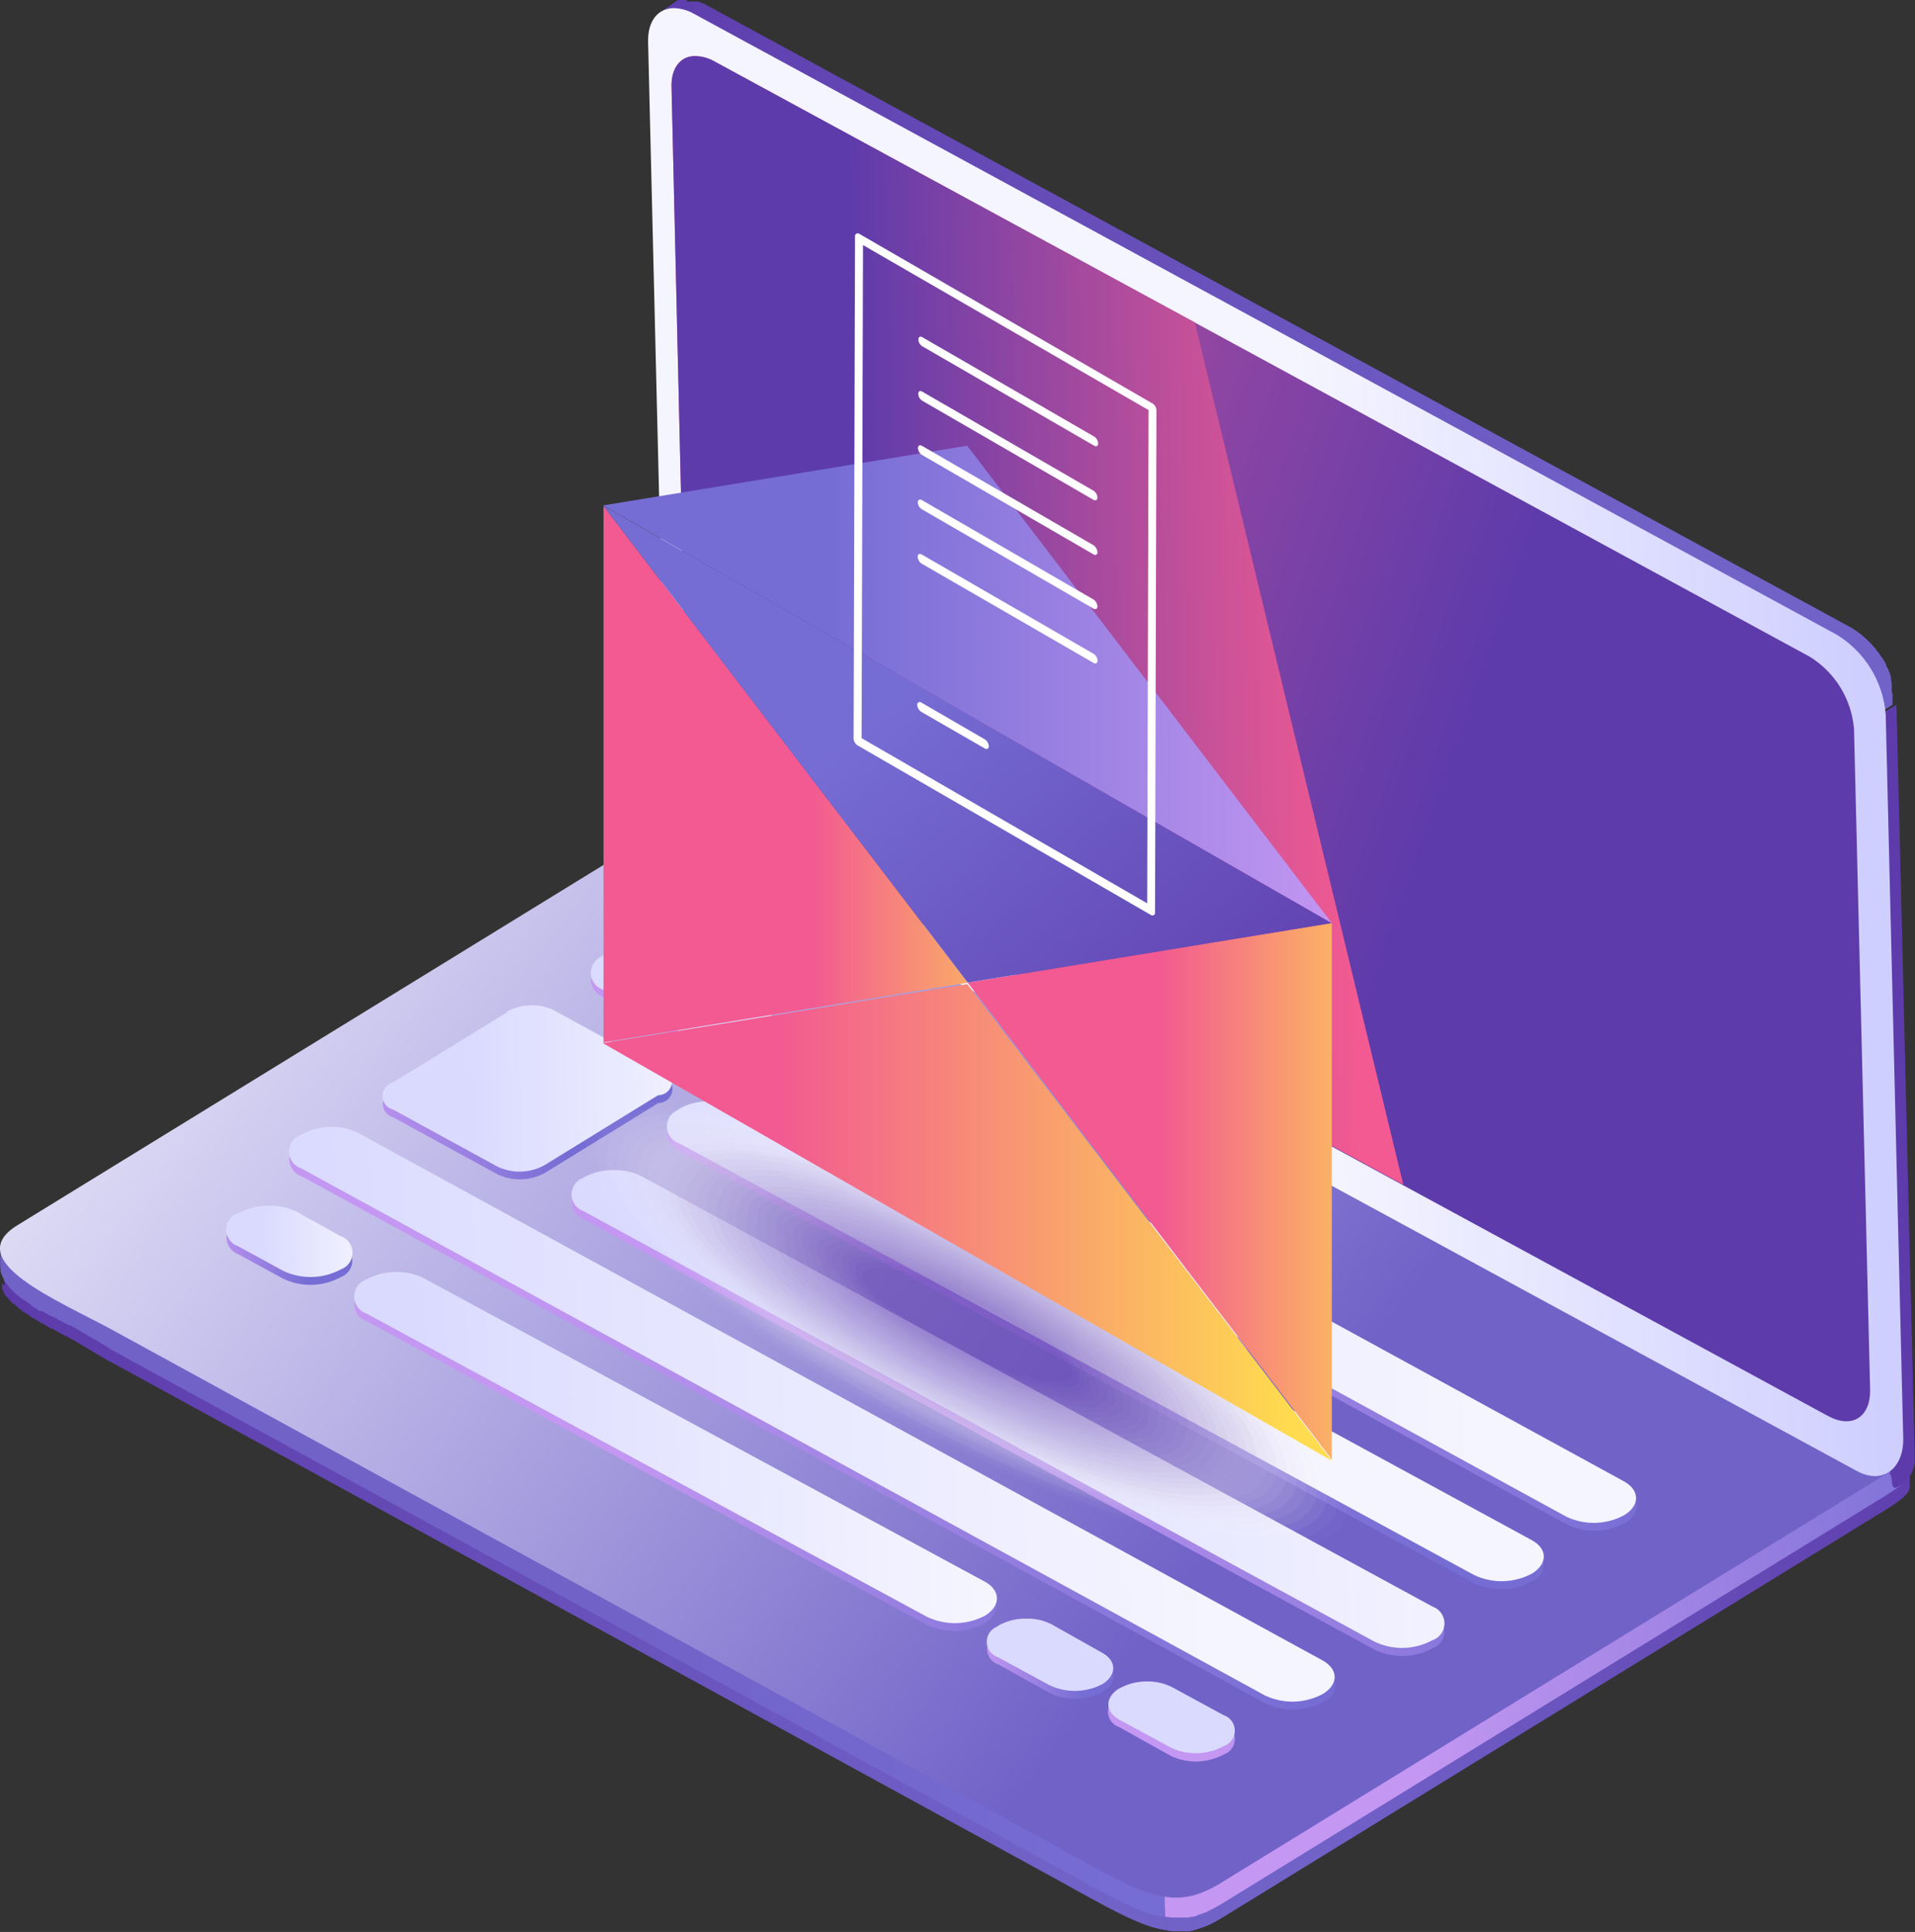 <svg xmlns="http://www.w3.org/2000/svg" xmlns:xlink="http://www.w3.org/1999/xlink" viewBox="0 0 136.6 137.8"><rect x="0" y="0" width="136.6" height="137.8" fill="#333333" stroke="none"/><defs><style>.cls-1{fill:none;}.cls-2{clip-path:url(#clip-path);}.cls-3{fill:url(#linear-gradient);}.cls-4{clip-path:url(#clip-path-2);}.cls-5{fill:url(#linear-gradient-2);}.cls-6{clip-path:url(#clip-path-3);}.cls-7{fill:url(#linear-gradient-3);}.cls-8{clip-path:url(#clip-path-4);}.cls-9{fill:url(#linear-gradient-4);}.cls-10{clip-path:url(#clip-path-5);}.cls-11{fill:url(#linear-gradient-5);}.cls-12{clip-path:url(#clip-path-6);}.cls-13{fill:url(#linear-gradient-6);}.cls-14{clip-path:url(#clip-path-7);}.cls-15{fill:url(#linear-gradient-7);}.cls-16{clip-path:url(#clip-path-8);}.cls-17{fill:url(#linear-gradient-8);}.cls-18{clip-path:url(#clip-path-9);}.cls-19{fill:url(#linear-gradient-9);}.cls-20{clip-path:url(#clip-path-10);}.cls-21{fill:url(#linear-gradient-10);}.cls-22{clip-path:url(#clip-path-11);}.cls-23{fill:url(#linear-gradient-11);}.cls-24{clip-path:url(#clip-path-12);}.cls-25{fill:url(#linear-gradient-12);}.cls-26{clip-path:url(#clip-path-13);}.cls-27{fill:url(#linear-gradient-13);}.cls-28{clip-path:url(#clip-path-14);}.cls-29{fill:url(#linear-gradient-14);}.cls-30{clip-path:url(#clip-path-15);}.cls-31{fill:url(#linear-gradient-15);}.cls-32{clip-path:url(#clip-path-16);}.cls-33{fill:url(#linear-gradient-16);}.cls-34{clip-path:url(#clip-path-17);}.cls-35{fill:url(#linear-gradient-17);}.cls-36{clip-path:url(#clip-path-18);}.cls-37{fill:url(#linear-gradient-18);}.cls-38{clip-path:url(#clip-path-19);}.cls-39{fill:url(#linear-gradient-19);}.cls-40{clip-path:url(#clip-path-20);}.cls-41{fill:url(#linear-gradient-20);}.cls-42{clip-path:url(#clip-path-21);}.cls-43{fill:url(#linear-gradient-21);}.cls-44{clip-path:url(#clip-path-22);}.cls-45{fill:url(#linear-gradient-22);}.cls-46{clip-path:url(#clip-path-23);}.cls-47{fill:url(#linear-gradient-23);}.cls-48{clip-path:url(#clip-path-24);}.cls-49{fill:url(#linear-gradient-24);}.cls-50{clip-path:url(#clip-path-25);}.cls-51{fill:url(#linear-gradient-25);}.cls-52{clip-path:url(#clip-path-26);}.cls-53{fill:url(#linear-gradient-26);}.cls-54{clip-path:url(#clip-path-27);}.cls-55{fill:url(#linear-gradient-27);}.cls-56{clip-path:url(#clip-path-28);}.cls-57{fill:url(#linear-gradient-28);}.cls-58{clip-path:url(#clip-path-29);}.cls-59{opacity:0.7;}.cls-60{opacity:0.8;}.cls-61{opacity:0;}.cls-62{fill:#fff;}.cls-63{clip-path:url(#clip-path-32);}.cls-64{opacity:0.03;}.cls-65{fill:#faf9fc;}.cls-66{clip-path:url(#clip-path-33);}.cls-67{opacity:0.06;}.cls-68{fill:#f5f2fa;}.cls-69{clip-path:url(#clip-path-34);}.cls-70{opacity:0.1;}.cls-71{fill:#efecf7;}.cls-72{clip-path:url(#clip-path-35);}.cls-73{opacity:0.13;}.cls-74{fill:#eae6f4;}.cls-75{clip-path:url(#clip-path-36);}.cls-76{opacity:0.16;}.cls-77{fill:#e5dff1;}.cls-78{clip-path:url(#clip-path-37);}.cls-79{opacity:0.19;}.cls-80{fill:#e0d9ef;}.cls-81{clip-path:url(#clip-path-38);}.cls-82{opacity:0.23;}.cls-83{fill:#dbd3ec;}.cls-84{clip-path:url(#clip-path-39);}.cls-85{opacity:0.26;}.cls-86{fill:#d5cde9;}.cls-87{clip-path:url(#clip-path-40);}.cls-88{opacity:0.29;}.cls-89{fill:#d0c6e7;}.cls-90{clip-path:url(#clip-path-41);}.cls-91{opacity:0.32;}.cls-92{fill:#cbc0e4;}.cls-93{clip-path:url(#clip-path-42);}.cls-94{opacity:0.35;}.cls-95{fill:#c6b9e1;}.cls-96{clip-path:url(#clip-path-43);}.cls-97{opacity:0.39;}.cls-98{fill:#c0b3de;}.cls-99{clip-path:url(#clip-path-44);}.cls-100{opacity:0.42;}.cls-101{fill:#bbaddc;}.cls-102{clip-path:url(#clip-path-45);}.cls-103{opacity:0.45;}.cls-104{fill:#b6a7d9;}.cls-105{clip-path:url(#clip-path-46);}.cls-106{opacity:0.48;}.cls-107{fill:#b1a0d6;}.cls-108{clip-path:url(#clip-path-47);}.cls-109{opacity:0.52;}.cls-110{fill:#ab9ad4;}.cls-111{clip-path:url(#clip-path-48);}.cls-112{opacity:0.55;}.cls-113{fill:#a693d1;}.cls-114{clip-path:url(#clip-path-49);}.cls-115{opacity:0.58;}.cls-116{fill:#a18dce;}.cls-117{clip-path:url(#clip-path-50);}.cls-118{opacity:0.61;}.cls-119{fill:#9c87cb;}.cls-120{clip-path:url(#clip-path-51);}.cls-121{opacity:0.65;}.cls-122{fill:#9681c9;}.cls-123{clip-path:url(#clip-path-52);}.cls-124{opacity:0.68;}.cls-125{fill:#917ac6;}.cls-126{clip-path:url(#clip-path-53);}.cls-127{opacity:0.71;}.cls-128{fill:#8c74c3;}.cls-129{clip-path:url(#clip-path-54);}.cls-130{opacity:0.74;}.cls-131{fill:#876ec1;}.cls-132{clip-path:url(#clip-path-55);}.cls-133{opacity:0.77;}.cls-134{fill:#8267be;}.cls-135{clip-path:url(#clip-path-56);}.cls-136{opacity:0.81;}.cls-137{fill:#7c61bb;}.cls-138{clip-path:url(#clip-path-57);}.cls-139{opacity:0.84;}.cls-140{fill:#775bb9;}.cls-141{clip-path:url(#clip-path-58);}.cls-142{opacity:0.87;}.cls-143{fill:#7254b6;}.cls-144{clip-path:url(#clip-path-59);}.cls-145{opacity:0.9;}.cls-146{fill:#6d4eb3;}.cls-147{clip-path:url(#clip-path-60);}.cls-148{opacity:0.94;}.cls-149{fill:#6848b0;}.cls-150{clip-path:url(#clip-path-61);}.cls-151{opacity:0.97;}.cls-152{fill:#6241ae;}.cls-153{clip-path:url(#clip-path-62);}.cls-154{fill:#5d3bab;}.cls-155{clip-path:url(#clip-path-63);}.cls-156{fill:url(#linear-gradient-29);}.cls-157{clip-path:url(#clip-path-64);}.cls-158{fill:url(#linear-gradient-30);}.cls-159{clip-path:url(#clip-path-65);}.cls-160{fill:url(#linear-gradient-31);}.cls-161{clip-path:url(#clip-path-66);}.cls-162{fill:url(#linear-gradient-32);}.cls-163{clip-path:url(#clip-path-67);}.cls-164{fill:url(#linear-gradient-33);}</style><clipPath id="clip-path"><path class="cls-1" d="M.15,91.54v0h0s0,0,0,.05h0s0,.1,0,.15h0a0,0,0,0,0,0,0h0a.06.06,0,0,0,0,0h0c0,.06,0,.12,0,.17h0s0,0,0,0h0a1.58,1.58,0,0,0,.13.26h0v0l0,.07h0l.06.09h0l.08.1h0a.27.27,0,0,0,.07.08h0s0,0,0,0h0l0,0h0L.93,93h0L1,93H1a3.32,3.32,0,0,0,.27.25h0l0,0h0l0,0h0c.14.11.3.26.47.38h0l.06,0h0l.53.39h0l.06,0h0l.62.39H3s0,0,.06,0h0c.2.13.41.25.62.37h0l0,0h0l.07,0h0l.42.23h0l.16.1h0l.34.18h0c.1,0,.2.11.3.15h0a2.26,2.26,0,0,0,.26.14h0L7.62,97h0l.5.26h0l65.81,36c3.93,2.14,6.35,3.62,8.31,4.21h0a7.32,7.32,0,0,0,.94.21h0l-.12-3.91a8.87,8.87,0,0,1-.93-.22h0c-2-.59-4.39-2.07-8.31-4.21h0L8,93.38l-.45-.24h0l-.08,0h0L7,92.87H7l-.12-.07h0l-.41-.2h0L5.32,92h0l-.55-.29h0l0,0h0c-.35-.18-.69-.37-1-.56h0l-.09,0h0L3,90.67h0l-.63-.41h0s0,0,0,0h0l-.55-.39h0l-.06,0h0l-.47-.38h0l0,0h0l-.28-.26h0l0,0h0a.13.13,0,0,0-.09,0h0c-.23,0-.77.33-.58,2.49"/></clipPath><linearGradient id="linear-gradient" x1="1571.53" y1="1259.02" x2="1572.28" y2="1259.02" gradientTransform="matrix(-108.74, 2.89, -2.94, -108.77, 174672.38, 132513.62)" gradientUnits="userSpaceOnUse"><stop offset="0" stop-color="#7162c8"/><stop offset="0.11" stop-color="#7162c8"/><stop offset="1" stop-color="#5d3bab"/></linearGradient><clipPath id="clip-path-2"><path class="cls-1" d="M134.28,103.83l-47.18,29a7.91,7.91,0,0,1-1.14.6h0a4.37,4.37,0,0,1-.57.21h0a2.5,2.5,0,0,1-.39.11h0l-.3.07h0l-.28,0h0l-.28,0h-.3l-.32,0h0l-.46-.05h0l.12,3.91a3.65,3.65,0,0,0,.46.07h.62a2.48,2.48,0,0,1,.27,0h0l.29,0h0l.3-.06h0l.39-.12h0c.18-.06.37-.12.56-.2h0a8.63,8.63,0,0,0,1.15-.61h0l47.17-29c1.17-.72,1.87-1.22,1.84-1.8h0c0-1.31-.07-2.6-.11-3.91h0c0,.57-.67,1.07-1.84,1.78"/></clipPath><linearGradient id="linear-gradient-2" x1="1530.56" y1="1229.86" x2="1531.32" y2="1229.86" gradientTransform="matrix(71.68, -1.9, 1.94, 71.7, -112008.86, -85141.27)" xlink:href="#linear-gradient"/><clipPath id="clip-path-3"><path class="cls-1" d="M.05,90.54v0h0s0,0,0,.06h0s0,.09,0,.15h0v0h0s0,0,0,0h0A1.77,1.77,0,0,0,.16,91h0a.06.06,0,0,0,0,0h0s0,0,0,0h0c0,.08.08.17.13.26h0v0h0l0,.08h0l.06.08h0l.07.11h0a.6.6,0,0,0,.08.08h0s0,0,0,0h0l0,0h0L.83,92h0s0,0,.05.05h0l.27.25h0l0,0h0l0,0h0l.47.39h0l.06,0h0c.17.13.35.26.54.38h0l0,.05h0l.62.39h0l.06,0H3l.62.36h0s0,0,0,0h0l.08,0h0l.42.23h0l.16.09h0l.34.18h0l.3.16H5l.25.13h0L7.53,96h0L8,96.3H8l65.81,36c3.93,2.15,6.35,3.63,8.32,4.23h0a8.76,8.76,0,0,0,.93.21h0L83,132.8a6.7,6.7,0,0,1-.94-.22h0c-2-.6-4.4-2.07-8.31-4.22h0l-65.81-36-.46-.25h0l-.08,0h0l-.44-.23h0l-.12-.07h0a4,4,0,0,1-.41-.21h0L5.22,91h0l-.55-.29h0l0,0h0c-.34-.18-.69-.36-1-.56h0l-.09,0h0c-.22-.13-.44-.25-.66-.39h0l-.65-.4h0s0,0,0,0h0l-.55-.4h0l-.05,0h0l-.48-.39h0s0,0,0,0H1l-.28-.26h0l0,0h0a.16.16,0,0,0-.09,0h0c-.23,0-.77.32-.58,2.49"/></clipPath><linearGradient id="linear-gradient-3" x1="1571.53" y1="1259.02" x2="1572.28" y2="1259.02" gradientTransform="matrix(-108.74, 2.89, -2.94, -108.76, 174671.2, 132511.47)" gradientUnits="userSpaceOnUse"><stop offset="0" stop-color="#766dd4"/><stop offset="0.45" stop-color="#7162c8"/><stop offset="1" stop-color="#7162c8"/></linearGradient><clipPath id="clip-path-4"><path class="cls-1" d="M134.18,102.83,87,131.81a8.55,8.55,0,0,1-1.14.61h0a4.3,4.3,0,0,1-.57.2h0a2.91,2.91,0,0,1-.39.12h0l-.3.06h0l-.29,0h0l-.27,0h-.62L83,132.8h0l.11,3.92.46.05h0l.32,0h.29l.28,0h0l.29,0h0l.29-.05h0c.14,0,.27-.07.4-.12h0l.56-.2h0a11.82,11.82,0,0,0,1.15-.61h0l47.17-29c1.18-.72,1.86-1.22,1.84-1.79h0c0-1.3-.07-2.6-.11-3.92h0c0,.58-.67,1.08-1.84,1.79"/></clipPath><linearGradient id="linear-gradient-4" x1="1580.2" y1="1265.04" x2="1580.95" y2="1265.04" gradientTransform="matrix(-71.67, 1.9, -1.93, -71.68, 115837.26, 87795.74)" gradientUnits="userSpaceOnUse"><stop offset="0" stop-color="#766dd4"/><stop offset="0.77" stop-color="#c397f2"/><stop offset="1" stop-color="#c397f2"/></linearGradient><clipPath id="clip-path-5"><path class="cls-1" d="M48.44,58.38l-47.18,29C-2.87,89.9,4.13,92.75,8,94.85H8l65.81,36c7.49,4.1,9.52,5.77,13.28,3.45h0l47.19-29c3.3-2,2.78-2.29-6.72-7.48h0l-65.81-36c-5.27-2.87-7.8-4.5-10.08-4.5h0a6,6,0,0,0-3.2,1.06"/></clipPath><linearGradient id="linear-gradient-5" x1="1569.37" y1="1246.32" x2="1570.12" y2="1246.32" gradientTransform="matrix(-120.86, -96.05, 95.97, -120.84, 70166.97, 301464.31)" gradientUnits="userSpaceOnUse"><stop offset="0" stop-color="#7162c8"/><stop offset="0.15" stop-color="#7162c8"/><stop offset="1" stop-color="#f5f5ff"/></linearGradient><clipPath id="clip-path-6"><path class="cls-1" d="M132.56,51.91l1.26,52c0,1,1.47.89.88,1.26h0c.19-.11.21.18.25.47h0c0,.3.1.61.39.43h0a2.29,2.29,0,0,0,1.25-1.81h0l-1.31-54Z"/></clipPath><linearGradient id="linear-gradient-6" x1="2016.92" y1="1569.62" x2="2017.67" y2="1569.62" gradientTransform="matrix(-3.87, 0.1, -0.1, -3.87, 8110.81, 5950.47)" xlink:href="#linear-gradient"/><clipPath id="clip-path-7"><path class="cls-1" d="M49,0h-.13a1.2,1.2,0,0,0-.2,0h0l0,0h0l-.1,0h0a.32.32,0,0,0-.09,0h-.09l-.16.09h0s0,0,0,0h0S46.9,1,47,1h0s-.47.73-.43.73h0l.18,0h0l.14,0h0l.15,0h0l.23.08h0l.14,0h0a3.26,3.26,0,0,1,.43.2h0l81.28,44.12c.1.06.21.12.32.2h0l.09.07h0a1.64,1.64,0,0,1,.22.14h0a.47.47,0,0,0,.12.09h0l.19.17h0l.12.1h0l.14.14h0l.24.23h0a.86.86,0,0,0,.13.14h0c0,.05.08.1.12.16h0l.16.18h0L131,48h0a1.88,1.88,0,0,1,.18.24h0a.86.86,0,0,0,.07.1h0c.07.11.14.22.22.33h0a.16.16,0,0,0,0,.07h0l.16.29h0a.41.41,0,0,1,.05.09h0l.17.32h0a.43.43,0,0,0,0,.05h0a2.43,2.43,0,0,1,.16.37h0s0,.07,0,.1h0l.09.26h0a.88.88,0,0,1,.05.15h0c0,.07,0,.15.07.23h0l0,.17h0a1.16,1.16,0,0,1,0,.18h0a2.61,2.61,0,0,1,.06.27h0c0,.09,0,.16,0,.23h0s0,.08,0,.13h0c0,.12,0,.24,0,.37h0l2.72-1.68c0-.13,0-.26,0-.38h0a.37.37,0,0,1,0-.11h0l0-.17h0s0,0,0-.07h0a2.14,2.14,0,0,0-.06-.27h0a.6.6,0,0,0,0-.12h0a.11.11,0,0,0,0-.06h0a1,1,0,0,0,0-.17h0a1.24,1.24,0,0,0,0-.16h0l0-.09h0a.61.61,0,0,0-.05-.12h0a.56.56,0,0,0,0-.12h0a.75.75,0,0,1,0-.16h0a.31.31,0,0,1-.05-.1h0s0,0,0-.06h0l-.12-.29h0v0l0,0h0a1.79,1.79,0,0,0-.12-.24h0a.9.9,0,0,0-.05-.09h0l0-.09h0a.39.39,0,0,1-.06-.11h0l-.13-.21h0l0,0h0l0,0h0a2.11,2.11,0,0,0-.18-.27h0a.08.08,0,0,1,0,0h0l-.07-.09h0a.91.91,0,0,0-.11-.16h0a.27.27,0,0,0-.07-.08h0l-.1-.13h0a.41.41,0,0,0-.05-.09h0l-.09-.09h0a1.83,1.83,0,0,1-.13-.16h0l-.07-.07h0l-.08-.08h0c-.07-.07-.14-.15-.22-.22h0a.23.23,0,0,0-.07-.07h0l-.08-.07h0l-.11-.1h0a1.56,1.56,0,0,0-.2-.16h0l-.11-.09h0l-.22-.16h0l-.1-.06h0a2.14,2.14,0,0,0-.32-.2h0L50.52.43A2.74,2.74,0,0,0,50.1.22h-.05L50,.17h0L49.73.11h0l-.07,0h0a.15.15,0,0,1-.09,0h0l-.12,0h0l-.09,0H49"/></clipPath><linearGradient id="linear-gradient-7" x1="1570.64" y1="1258.03" x2="1571.39" y2="1258.03" gradientTransform="matrix(-116.23, 3.09, -3.14, -116.25, 186633.32, 141426.04)" xlink:href="#linear-gradient"/><clipPath id="clip-path-8"><path class="cls-1" d="M46.23,3l1.26,52A7.34,7.34,0,0,0,51,60.68h0l81.47,44.25c1.87,1,3.34-.23,3.29-2.36h0l-1.25-51.63A7.35,7.35,0,0,0,131,45.26h0L49.53,1A3.05,3.05,0,0,0,48.07.58h0c-1.12,0-1.88.9-1.84,2.42"/></clipPath><linearGradient id="linear-gradient-8" x1="1570.69" y1="1258.15" x2="1571.45" y2="1258.15" gradientTransform="matrix(-115.78, 3.07, -3.13, -115.81, 185924.46, 140923.83)" gradientUnits="userSpaceOnUse"><stop offset="0" stop-color="#cfcfff"/><stop offset="0.45" stop-color="#f5f5ff"/><stop offset="1" stop-color="#f5f5ff"/></linearGradient><clipPath id="clip-path-9"><path class="cls-1" d="M47.9,6.16,49,53.35a6.7,6.7,0,0,0,3.16,5.16h0L130.4,101c1.69.91,3,.11,3-1.82h0L132.25,52a6.7,6.7,0,0,0-3.16-5.16h0L50.9,4.35A2.85,2.85,0,0,0,49.57,4h0c-1,0-1.7.81-1.67,2.2"/></clipPath><linearGradient id="linear-gradient-9" x1="1541.21" y1="1243.67" x2="1541.96" y2="1243.67" gradientTransform="matrix(139.94, 46.77, -46.7, 139.95, -157568.17, -246101.15)" gradientUnits="userSpaceOnUse"><stop offset="0" stop-color="#f25a91"/><stop offset="0.71" stop-color="#5d3bab"/><stop offset="1" stop-color="#5d3bab"/></linearGradient><clipPath id="clip-path-10"><path class="cls-1" d="M47.9,6.15,49,53.34A6.71,6.71,0,0,0,52.2,58.5h0l47.9,26L85.23,23,50.89,4.34A2.84,2.84,0,0,0,49.57,4h0c-1,0-1.7.81-1.67,2.2"/></clipPath><linearGradient id="linear-gradient-10" x1="1581.86" y1="1265.96" x2="1582.61" y2="1265.96" gradientTransform="matrix(-66.76, 1.77, -1.8, -66.77, 107979.87, 81768.54)" xlink:href="#linear-gradient-9"/><clipPath id="clip-path-11"><path class="cls-1" d="M79.82,121a1.15,1.15,0,0,0,0,2.18h0l3.69,2.06a4.18,4.18,0,0,0,3.8-.11h0a1.16,1.16,0,0,0,0-2.19h0l-3.68-2.06a3.78,3.78,0,0,0-1.77-.4h0a3.91,3.91,0,0,0-2,.52"/></clipPath><linearGradient id="linear-gradient-11" x1="1703.36" y1="1352.95" x2="1704.12" y2="1352.95" gradientTransform="matrix(-11.96, 0.32, -0.32, -11.96, 20899.84, 15768.71)" xlink:href="#linear-gradient-4"/><clipPath id="clip-path-12"><path class="cls-1" d="M71.2,116.51a1.16,1.16,0,0,0,0,2.2h0l3.69,2.05a4.21,4.21,0,0,0,3.8-.1h0c1-.64,1-1.62,0-2.2h0l-3.69-2a3.8,3.8,0,0,0-1.78-.41h0a3.9,3.9,0,0,0-2,.51"/></clipPath><linearGradient id="linear-gradient-12" x1="1703.07" y1="1352.78" x2="1703.82" y2="1352.78" gradientTransform="matrix(-11.97, 0.32, -0.32, -11.97, 20895.75, 15768.33)" xlink:href="#linear-gradient-4"/><clipPath id="clip-path-13"><path class="cls-1" d="M36.18,72.76l-8.12,5a1,1,0,0,0,0,1.94h0l7.44,4.07a3.73,3.73,0,0,0,3.35-.1h0l8.12-5a1,1,0,0,0,0-2h0l-7.43-4.06A3.41,3.41,0,0,0,38,72.32h0a3.53,3.53,0,0,0-1.78.44"/></clipPath><linearGradient id="linear-gradient-13" x1="1620.4" y1="1293.63" x2="1621.15" y2="1293.63" gradientTransform="matrix(-27, 0.72, -0.73, -27, 44735.1, 33846.81)" xlink:href="#linear-gradient-4"/><clipPath id="clip-path-14"><path class="cls-1" d="M43,68.74c-1.14.7-1.12,1.78.05,2.41h0l68.72,37.58a4.55,4.55,0,0,0,4.14-.1h0c1.13-.7,1.11-1.77,0-2.4h0L47.11,68.64a4.15,4.15,0,0,0-2-.45h0a4.34,4.34,0,0,0-2.19.55"/></clipPath><linearGradient id="linear-gradient-14" x1="1573.47" y1="1260.24" x2="1574.22" y2="1260.24" gradientTransform="matrix(-97.8, 2.6, -2.64, -97.82, 157330.4, 119279.78)" xlink:href="#linear-gradient-4"/><clipPath id="clip-path-15"><path class="cls-1" d="M21.47,81.5a1.27,1.27,0,0,0,.05,2.4h0l68.73,37.59a4.58,4.58,0,0,0,4.14-.11h0a1.28,1.28,0,0,0,0-2.41h0L25.61,81.38a4.2,4.2,0,0,0-1.94-.44h0a4.28,4.28,0,0,0-2.2.56"/></clipPath><linearGradient id="linear-gradient-15" x1="1573.39" y1="1260.28" x2="1574.15" y2="1260.28" gradientTransform="matrix(-97.8, 2.6, -2.64, -97.82, 157297.34, 119293.35)" xlink:href="#linear-gradient-4"/><clipPath id="clip-path-16"><path class="cls-1" d="M48.42,79.71c-1.13.69-1.12,1.77,0,2.4h0l56.7,30.79a4.58,4.58,0,0,0,4.14-.11h0a1.27,1.27,0,0,0,0-2.4h0L52.55,79.6a4.1,4.1,0,0,0-1.95-.45h0a4.21,4.21,0,0,0-2.18.56"/></clipPath><linearGradient id="linear-gradient-16" x1="1576.93" y1="1262.72" x2="1577.69" y2="1262.72" gradientTransform="matrix(-82.06, 2.18, -2.22, -82.07, 132307.29, 100297.53)" xlink:href="#linear-gradient-4"/><clipPath id="clip-path-17"><path class="cls-1" d="M26.11,91.84a1.27,1.27,0,0,0,.05,2.4h0L66.1,115.89a4.58,4.58,0,0,0,4.14-.11h0c1.13-.7,1.11-1.76,0-2.4h0l-40-21.65a4.08,4.08,0,0,0-1.94-.44h0a4.24,4.24,0,0,0-2.19.55"/></clipPath><linearGradient id="linear-gradient-17" x1="1584.63" y1="1268.33" x2="1585.39" y2="1268.33" gradientTransform="matrix(-60.11, 1.6, -1.62, -60.12, 97385.37, 73832.37)" xlink:href="#linear-gradient-4"/><clipPath id="clip-path-18"><path class="cls-1" d="M41.64,84.56a1.28,1.28,0,0,0,0,2.41h0l56.42,30.7a4.55,4.55,0,0,0,4.14-.11h0a1.27,1.27,0,0,0-.06-2.4h0L45.78,84.46a4.12,4.12,0,0,0-2-.44h0a4.36,4.36,0,0,0-2.19.54"/></clipPath><linearGradient id="linear-gradient-18" x1="1577.01" y1="1262.81" x2="1577.76" y2="1262.81" gradientTransform="matrix(-81.67, 2.17, -2.2, -81.69, 131687.35, 99840.38)" xlink:href="#linear-gradient-4"/><clipPath id="clip-path-19"><path class="cls-1" d="M17,87.07a1.27,1.27,0,0,0,0,2.39h0l3.19,1.74a4.5,4.5,0,0,0,4.12-.11h0a1.26,1.26,0,0,0-.05-2.38h0L21.12,87a4,4,0,0,0-1.93-.44h0a4.2,4.2,0,0,0-2.18.55"/></clipPath><linearGradient id="linear-gradient-19" x1="1702.2" y1="1352.36" x2="1702.96" y2="1352.36" gradientTransform="matrix(-11.92, 0.32, -0.32, -11.92, 20745, 15669.47)" xlink:href="#linear-gradient-4"/><clipPath id="clip-path-20"><path class="cls-1" d="M79.81,120.44c-1,.64-1,1.62,0,2.2h0l3.69,2a4.12,4.12,0,0,0,3.79-.1h0a1.16,1.16,0,0,0,0-2.2h0l-3.68-2a3.83,3.83,0,0,0-1.78-.41h0a4,4,0,0,0-2,.51"/></clipPath><linearGradient id="linear-gradient-20" x1="1703.32" y1="1352.91" x2="1704.07" y2="1352.91" gradientTransform="matrix(-11.96, 0.32, -0.32, -11.97, 20905.04, 15771.93)" gradientUnits="userSpaceOnUse"><stop offset="0" stop-color="#f5f5ff"/><stop offset="0.11" stop-color="#f5f5ff"/><stop offset="1" stop-color="#dadaff"/></linearGradient><clipPath id="clip-path-21"><path class="cls-1" d="M71.18,116a1.16,1.16,0,0,0,0,2.2h0l3.68,2a4.24,4.24,0,0,0,3.8-.09h0c1-.64,1-1.63,0-2.2h0L75,115.85a3.72,3.72,0,0,0-1.79-.4h0a3.92,3.92,0,0,0-2,.5"/></clipPath><linearGradient id="linear-gradient-21" x1="1703.1" y1="1352.78" x2="1703.85" y2="1352.78" gradientTransform="matrix(-11.96, 0.32, -0.32, -11.97, 20892.52, 15765.16)" xlink:href="#linear-gradient-20"/><clipPath id="clip-path-22"><path class="cls-1" d="M36.17,72.2l-8.13,5a1,1,0,0,0,0,1.94h0l7.44,4.07a3.68,3.68,0,0,0,3.34-.09h0l8.12-5a1,1,0,0,0,0-2h0l-7.43-4.06a3.33,3.33,0,0,0-1.57-.35h0a3.52,3.52,0,0,0-1.77.44"/></clipPath><linearGradient id="linear-gradient-22" x1="1620.4" y1="1293.63" x2="1621.16" y2="1293.63" gradientTransform="matrix(-26.99, 0.72, -0.73, -27, 44732.52, 33844.13)" xlink:href="#linear-gradient-20"/><clipPath id="clip-path-23"><path class="cls-1" d="M43,68.19a1.27,1.27,0,0,0,0,2.4h0l68.73,37.59a4.56,4.56,0,0,0,4.13-.11h0c1.13-.69,1.12-1.77,0-2.4h0L47.09,68.08a4.15,4.15,0,0,0-2-.44h0a4.27,4.27,0,0,0-2.19.55"/></clipPath><linearGradient id="linear-gradient-23" x1="1573.47" y1="1260.24" x2="1574.22" y2="1260.24" gradientTransform="matrix(-97.8, 2.6, -2.64, -97.82, 157325.01, 119274.96)" xlink:href="#linear-gradient-20"/><clipPath id="clip-path-24"><path class="cls-1" d="M21.45,80.94a1.27,1.27,0,0,0,.05,2.4h0l68.73,37.59a4.58,4.58,0,0,0,4.14-.11h0c1.13-.7,1.11-1.77-.05-2.4h0L25.59,80.83a4.08,4.08,0,0,0-1.94-.45h0a4.31,4.31,0,0,0-2.2.56"/></clipPath><linearGradient id="linear-gradient-24" x1="1573.39" y1="1260.28" x2="1574.15" y2="1260.28" gradientTransform="matrix(-97.8, 2.6, -2.64, -97.82, 157298.5, 119293.52)" xlink:href="#linear-gradient-20"/><clipPath id="clip-path-25"><path class="cls-1" d="M48.4,79.15a1.27,1.27,0,0,0,.05,2.4h0l56.7,30.79a4.58,4.58,0,0,0,4.14-.11h0c1.13-.7,1.11-1.77-.05-2.39h0L52.54,79a4.15,4.15,0,0,0-1.95-.45h0a4.25,4.25,0,0,0-2.19.56"/></clipPath><linearGradient id="linear-gradient-25" x1="1576.94" y1="1262.72" x2="1577.69" y2="1262.72" gradientTransform="matrix(-82.06, 2.18, -2.22, -82.07, 132305.28, 100295.28)" xlink:href="#linear-gradient-20"/><clipPath id="clip-path-26"><path class="cls-1" d="M26.09,91.28a1.28,1.28,0,0,0,.05,2.41h0l40,21.64a4.61,4.61,0,0,0,4.14-.1h0c1.12-.7,1.1-1.78,0-2.4h0L30.23,91.17a4.27,4.27,0,0,0-1.95-.44h0a4.37,4.37,0,0,0-2.19.55"/></clipPath><linearGradient id="linear-gradient-26" x1="1584.64" y1="1268.33" x2="1585.39" y2="1268.33" gradientTransform="matrix(-60.11, 1.6, -1.62, -60.12, 97381.35, 73828.59)" xlink:href="#linear-gradient-20"/><clipPath id="clip-path-27"><path class="cls-1" d="M41.63,84a1.26,1.26,0,0,0,0,2.39h0l56.41,30.7a4.55,4.55,0,0,0,4.14-.1h0a1.27,1.27,0,0,0,0-2.4h0L45.77,83.9a4.15,4.15,0,0,0-2-.44h0a4.24,4.24,0,0,0-2.19.55"/></clipPath><linearGradient id="linear-gradient-27" x1="1577.01" y1="1262.81" x2="1577.76" y2="1262.81" gradientTransform="matrix(-81.67, 2.17, -2.2, -81.69, 131688.48, 99840.51)" xlink:href="#linear-gradient-20"/><clipPath id="clip-path-28"><path class="cls-1" d="M17,86.51A1.26,1.26,0,0,0,17,88.9h0l3.19,1.74a4.54,4.54,0,0,0,4.12-.1h0a1.26,1.26,0,0,0-.05-2.39h0L21.1,86.4A4.15,4.15,0,0,0,19.18,86h0a4.37,4.37,0,0,0-2.19.55"/></clipPath><linearGradient id="linear-gradient-28" x1="1702.16" y1="1352.32" x2="1702.91" y2="1352.32" gradientTransform="matrix(-11.92, 0.32, -0.32, -11.92, 20750.47, 15672.9)" xlink:href="#linear-gradient-20"/><clipPath id="clip-path-29"><rect class="cls-1" x="41.1" y="78.19" width="55.74" height="32.63"/></clipPath><clipPath id="clip-path-32"><rect class="cls-1" x="41.83" y="78.61" width="54.29" height="31.78"/></clipPath><clipPath id="clip-path-33"><rect class="cls-1" x="42.55" y="79.02" width="52.84" height="30.94"/></clipPath><clipPath id="clip-path-34"><rect class="cls-1" x="43.28" y="79.44" width="51.4" height="30.1"/></clipPath><clipPath id="clip-path-35"><rect class="cls-1" x="44.01" y="79.85" width="49.95" height="29.27"/></clipPath><clipPath id="clip-path-36"><rect class="cls-1" x="44.73" y="80.26" width="48.51" height="28.44"/></clipPath><clipPath id="clip-path-37"><rect class="cls-1" x="45.46" y="80.67" width="47.06" height="27.6"/></clipPath><clipPath id="clip-path-38"><rect class="cls-1" x="46.18" y="81.08" width="45.61" height="26.77"/></clipPath><clipPath id="clip-path-39"><rect class="cls-1" x="46.91" y="81.49" width="44.17" height="25.96"/></clipPath><clipPath id="clip-path-40"><rect class="cls-1" x="47.64" y="81.9" width="42.72" height="25.14"/></clipPath><clipPath id="clip-path-41"><rect class="cls-1" x="48.25" y="82.23" width="41.39" height="24.4"/></clipPath><clipPath id="clip-path-42"><rect class="cls-1" x="48.96" y="82.63" width="39.96" height="23.58"/></clipPath><clipPath id="clip-path-43"><rect class="cls-1" x="49.67" y="83.03" width="38.63" height="22.83"/></clipPath><clipPath id="clip-path-44"><rect class="cls-1" x="50.38" y="83.42" width="37.21" height="22.04"/></clipPath><clipPath id="clip-path-45"><rect class="cls-1" x="51.09" y="83.82" width="35.79" height="21.23"/></clipPath><clipPath id="clip-path-46"><rect class="cls-1" x="51.8" y="84.21" width="34.38" height="20.44"/></clipPath><clipPath id="clip-path-47"><rect class="cls-1" x="52.5" y="84.61" width="32.96" height="19.64"/></clipPath><clipPath id="clip-path-48"><rect class="cls-1" x="53.21" y="85" width="31.55" height="18.85"/></clipPath><clipPath id="clip-path-49"><rect class="cls-1" x="53.91" y="85.39" width="30.15" height="18.07"/></clipPath><clipPath id="clip-path-50"><rect class="cls-1" x="54.61" y="85.79" width="28.75" height="17.28"/></clipPath><clipPath id="clip-path-51"><rect class="cls-1" x="55.31" y="86.18" width="27.36" height="16.5"/></clipPath><clipPath id="clip-path-52"><rect class="cls-1" x="55.92" y="86.57" width="26.05" height="15.72"/></clipPath><clipPath id="clip-path-53"><rect class="cls-1" x="56.52" y="86.96" width="24.81" height="14.94"/></clipPath><clipPath id="clip-path-54"><rect class="cls-1" x="57.11" y="87.35" width="23.61" height="14.17"/></clipPath><clipPath id="clip-path-55"><rect class="cls-1" x="57.69" y="87.73" width="22.44" height="13.41"/></clipPath><clipPath id="clip-path-56"><rect class="cls-1" x="58.27" y="88.12" width="21.29" height="12.64"/></clipPath><clipPath id="clip-path-57"><rect class="cls-1" x="58.83" y="88.5" width="20.17" height="11.89"/></clipPath><clipPath id="clip-path-58"><rect class="cls-1" x="59.38" y="88.88" width="19.07" height="11.14"/></clipPath><clipPath id="clip-path-59"><rect class="cls-1" x="60.04" y="89.22" width="17.78" height="10.44"/></clipPath><clipPath id="clip-path-60"><rect class="cls-1" x="60.53" y="89.61" width="16.81" height="9.68"/></clipPath><clipPath id="clip-path-61"><rect class="cls-1" x="61.02" y="90.01" width="15.88" height="8.93"/></clipPath><clipPath id="clip-path-62"><rect class="cls-1" x="61.49" y="90.41" width="14.96" height="8.18"/></clipPath><clipPath id="clip-path-63"><path class="cls-1" d="M69,70.09l-26-34Zm26,34.05,0-38.3Zm-26-34,26-4.25Zm-26,4.26,52,29.79-26-34Z"/></clipPath><linearGradient id="linear-gradient-29" x1="1581.34" y1="1264.88" x2="1582.09" y2="1264.88" gradientTransform="matrix(-69.15, 0.28, -0.26, -69.15, 109770.66, 87091.69)" gradientUnits="userSpaceOnUse"><stop offset="0" stop-color="#ffdc4f"/><stop offset="0.71" stop-color="#f25a91"/><stop offset="1" stop-color="#f25a91"/></linearGradient><clipPath id="clip-path-64"><polygon class="cls-1" points="43.05 74.35 69.03 70.09 43.02 36.05 43.05 74.35"/></clipPath><linearGradient id="linear-gradient-30" x1="1607.17" y1="1282.16" x2="1607.92" y2="1282.16" gradientTransform="matrix(-34.57, 0.14, -0.13, -34.57, 55802.83, 44160.4)" xlink:href="#linear-gradient-29"/><clipPath id="clip-path-65"><polygon class="cls-1" points="69.03 70.09 95.03 104.14 95 65.84 69.03 70.09"/></clipPath><linearGradient id="linear-gradient-31" x1="1607.42" y1="1282.45" x2="1608.17" y2="1282.45" gradientTransform="matrix(-34.57, 0.14, -0.13, -34.57, 55836.25, 44199.12)" xlink:href="#linear-gradient-29"/><clipPath id="clip-path-66"><polygon class="cls-1" points="69.03 70.09 95 65.84 43.02 36.05 69.03 70.09"/></clipPath><linearGradient id="linear-gradient-32" x1="1583.04" y1="1239.39" x2="1583.79" y2="1239.39" gradientTransform="matrix(-48.37, -57.19, 57.21, -48.39, 5760.27, 150583.27)" gradientUnits="userSpaceOnUse"><stop offset="0" stop-color="#5d3bab"/><stop offset="0.71" stop-color="#766dd4"/><stop offset="1" stop-color="#766dd4"/></linearGradient><clipPath id="clip-path-67"><polygon class="cls-1" points="43.02 36.05 95 65.84 68.99 31.79 43.02 36.05"/></clipPath><linearGradient id="linear-gradient-33" x1="1581.39" y1="1264.81" x2="1582.14" y2="1264.81" gradientTransform="matrix(-69, 0.28, -0.26, -69, 109540.69, 86880.57)" gradientUnits="userSpaceOnUse"><stop offset="0" stop-color="#c397f2"/><stop offset="0.71" stop-color="#766dd4"/><stop offset="1" stop-color="#766dd4"/></linearGradient></defs><title>Notebook</title><g id="Layer_2" data-name="Layer 2"><g id="Layer_2-2" data-name="Layer 2"><g id="g1552"><g class="cls-2"><g id="g1554"><g id="g1560"><g id="g1562"><path id="path1572" class="cls-3" d="M.15,91.54v0h0s0,0,0,.05h0s0,.1,0,.15h0a0,0,0,0,0,0,0h0a.06.06,0,0,0,0,0h0c0,.06,0,.12,0,.17h0s0,0,0,0h0a1.58,1.58,0,0,0,.13.26h0v0l0,.07h0l.06.09h0l.08.1h0a.27.27,0,0,0,.07.08h0s0,0,0,0h0l0,0h0L.93,93h0L1,93H1a3.32,3.32,0,0,0,.27.25h0l0,0h0l0,0h0c.14.11.3.26.47.38h0l.06,0h0l.53.39h0l.06,0h0l.62.39H3s0,0,.06,0h0c.2.13.41.25.62.37h0l0,0h0l.07,0h0l.42.23h0l.16.1h0l.34.18h0c.1,0,.2.11.3.15h0a2.26,2.26,0,0,0,.26.14h0L7.62,97h0l.5.26h0l65.81,36c3.93,2.14,6.35,3.62,8.31,4.21h0a7.32,7.32,0,0,0,.94.21h0l-.12-3.91a8.87,8.87,0,0,1-.93-.22h0c-2-.59-4.39-2.07-8.31-4.21h0L8,93.38l-.45-.24h0l-.08,0h0L7,92.87H7l-.12-.07h0l-.41-.2h0L5.32,92h0l-.55-.29h0l0,0h0c-.35-.18-.69-.37-1-.56h0l-.09,0h0L3,90.67h0l-.63-.41h0s0,0,0,0h0l-.55-.39h0l-.06,0h0l-.47-.38h0l0,0h0l-.28-.26h0l0,0h0a.13.13,0,0,0-.09,0h0c-.23,0-.77.33-.58,2.49"/></g></g></g></g></g><g id="g1574"><g class="cls-4"><g id="g1576"><g id="g1582"><g id="g1584"><path id="path1594" class="cls-5" d="M134.28,103.83l-47.18,29a7.91,7.91,0,0,1-1.14.6h0a4.37,4.37,0,0,1-.57.21h0a2.5,2.5,0,0,1-.39.11h0l-.3.07h0l-.28,0h0l-.28,0h-.3l-.32,0h0l-.46-.05h0l.12,3.91a3.65,3.65,0,0,0,.46.07h.62a2.48,2.48,0,0,1,.27,0h0l.29,0h0l.3-.06h0l.39-.12h0c.18-.06.37-.12.56-.2h0a8.63,8.63,0,0,0,1.15-.61h0l47.17-29c1.17-.72,1.87-1.22,1.84-1.8h0c0-1.31-.07-2.6-.11-3.91h0c0,.57-.67,1.07-1.84,1.78"/></g></g></g></g></g><g id="g1596"><g class="cls-6"><g id="g1598"><g id="g1604"><g id="g1606"><path id="path1616" class="cls-7" d="M.05,90.54v0h0s0,0,0,.06h0s0,.09,0,.15h0v0h0s0,0,0,0h0A1.77,1.77,0,0,0,.16,91h0a.06.06,0,0,0,0,0h0s0,0,0,0h0c0,.08.08.17.13.26h0v0h0l0,.08h0l.06.08h0l.07.11h0a.6.6,0,0,0,.08.08h0s0,0,0,0h0l0,0h0L.83,92h0s0,0,.05.05h0l.27.25h0l0,0h0l0,0h0l.47.39h0l.06,0h0c.17.13.35.26.54.38h0l0,.05h0l.62.39h0l.06,0H3l.62.36h0s0,0,0,0h0l.08,0h0l.42.23h0l.16.09h0l.34.18h0l.3.16H5l.25.13h0L7.53,96h0L8,96.3H8l65.81,36c3.93,2.15,6.35,3.63,8.32,4.23h0a8.76,8.76,0,0,0,.93.21h0L83,132.8a6.7,6.7,0,0,1-.94-.22h0c-2-.6-4.4-2.07-8.31-4.22h0l-65.81-36-.46-.25h0l-.08,0h0l-.44-.23h0l-.12-.07h0a4,4,0,0,1-.41-.21h0L5.22,91h0l-.55-.29h0l0,0h0c-.34-.18-.69-.36-1-.56h0l-.09,0h0c-.22-.13-.44-.25-.66-.39h0l-.65-.4h0s0,0,0,0h0l-.55-.4h0l-.05,0h0l-.48-.39h0s0,0,0,0H1l-.28-.26h0l0,0h0a.16.16,0,0,0-.09,0h0c-.23,0-.77.32-.58,2.49"/></g></g></g></g></g><g id="g1618"><g class="cls-8"><g id="g1620"><g id="g1626"><g id="g1628"><path id="path1638" class="cls-9" d="M134.18,102.83,87,131.81a8.55,8.55,0,0,1-1.14.61h0a4.3,4.3,0,0,1-.57.2h0a2.91,2.91,0,0,1-.39.12h0l-.3.06h0l-.29,0h0l-.27,0h-.62L83,132.8h0l.11,3.92.46.05h0l.32,0h.29l.28,0h0l.29,0h0l.29-.05h0c.14,0,.27-.07.4-.12h0l.56-.2h0a11.82,11.82,0,0,0,1.15-.61h0l47.17-29c1.18-.72,1.86-1.22,1.84-1.79h0c0-1.3-.07-2.6-.11-3.92h0c0,.58-.67,1.08-1.84,1.79"/></g></g></g></g></g><g id="g1640"><g class="cls-10"><g id="g1642"><g id="g1648"><g id="g1650"><path id="path1660" class="cls-11" d="M48.44,58.38l-47.18,29C-2.87,89.9,4.13,92.75,8,94.85H8l65.81,36c7.49,4.1,9.52,5.77,13.28,3.45h0l47.19-29c3.3-2,2.78-2.29-6.72-7.48h0l-65.81-36c-5.27-2.87-7.8-4.5-10.08-4.5h0a6,6,0,0,0-3.2,1.06"/></g></g></g></g></g><g id="g1674"><g class="cls-12"><g id="g1676"><g id="g1682"><g id="g1684"><path id="path1694" class="cls-13" d="M132.56,51.91l1.26,52c0,1,1.47.89.88,1.26h0c.19-.11.21.18.25.47h0c0,.3.1.61.39.43h0a2.29,2.29,0,0,0,1.25-1.81h0l-1.31-54Z"/></g></g></g></g></g><g id="g1696"><g class="cls-14"><g id="g1698"><g id="g1704"><g id="g1706"><path id="path1716" class="cls-15" d="M49,0h-.13a1.2,1.2,0,0,0-.2,0h0l0,0h0l-.1,0h0a.32.32,0,0,0-.09,0h-.09l-.16.09h0s0,0,0,0h0S46.9,1,47,1h0s-.47.73-.43.73h0l.18,0h0l.14,0h0l.15,0h0l.23.08h0l.14,0h0a3.26,3.26,0,0,1,.43.2h0l81.28,44.12c.1.06.21.12.32.2h0l.09.07h0a1.64,1.64,0,0,1,.22.14h0a.47.47,0,0,0,.12.09h0l.19.17h0l.12.1h0l.14.14h0l.24.23h0a.86.86,0,0,0,.13.14h0c0,.05.08.1.12.16h0l.16.18h0L131,48h0a1.88,1.88,0,0,1,.18.24h0a.86.86,0,0,0,.07.1h0c.07.11.14.22.22.33h0a.16.16,0,0,0,0,.07h0l.16.29h0a.41.41,0,0,1,.05.09h0l.17.32h0a.43.43,0,0,0,0,.05h0a2.43,2.43,0,0,1,.16.37h0s0,.07,0,.1h0l.09.26h0a.88.88,0,0,1,.05.15h0c0,.07,0,.15.07.23h0l0,.17h0a1.16,1.16,0,0,1,0,.18h0a2.61,2.61,0,0,1,.06.27h0c0,.09,0,.16,0,.23h0s0,.08,0,.13h0c0,.12,0,.24,0,.37h0l2.72-1.68c0-.13,0-.26,0-.38h0a.37.37,0,0,1,0-.11h0l0-.17h0s0,0,0-.07h0a2.14,2.14,0,0,0-.06-.27h0a.6.6,0,0,0,0-.12h0a.11.11,0,0,0,0-.06h0a1,1,0,0,0,0-.17h0a1.24,1.24,0,0,0,0-.16h0l0-.09h0a.61.61,0,0,0-.05-.12h0a.56.56,0,0,0,0-.12h0a.75.75,0,0,1,0-.16h0a.31.31,0,0,1-.05-.1h0s0,0,0-.06h0l-.12-.29h0v0l0,0h0a1.79,1.79,0,0,0-.12-.24h0a.9.9,0,0,0-.05-.09h0l0-.09h0a.39.39,0,0,1-.06-.11h0l-.13-.21h0l0,0h0l0,0h0a2.11,2.11,0,0,0-.18-.27h0a.08.08,0,0,1,0,0h0l-.07-.09h0a.91.91,0,0,0-.11-.16h0a.27.27,0,0,0-.07-.08h0l-.1-.13h0a.41.41,0,0,0-.05-.09h0l-.09-.09h0a1.83,1.83,0,0,1-.13-.16h0l-.07-.07h0l-.08-.08h0c-.07-.07-.14-.15-.22-.22h0a.23.23,0,0,0-.07-.07h0l-.08-.07h0l-.11-.1h0a1.56,1.56,0,0,0-.2-.16h0l-.11-.09h0l-.22-.16h0l-.1-.06h0a2.14,2.14,0,0,0-.32-.2h0L50.52.43A2.74,2.74,0,0,0,50.1.22h-.05L50,.17h0L49.73.11h0l-.07,0h0a.15.15,0,0,1-.09,0h0l-.12,0h0l-.09,0H49"/></g></g></g></g></g><g id="g1718"><g class="cls-16"><g id="g1720"><g id="g1726"><g id="g1728"><path id="path1738" class="cls-17" d="M46.23,3l1.26,52A7.34,7.34,0,0,0,51,60.68h0l81.47,44.25c1.87,1,3.34-.23,3.29-2.36h0l-1.25-51.63A7.35,7.35,0,0,0,131,45.26h0L49.53,1A3.05,3.05,0,0,0,48.07.58h0c-1.12,0-1.88.9-1.84,2.42"/></g></g></g></g></g><g id="g1740"><g class="cls-18"><g id="g1742"><g id="g1748"><g id="g1750"><path id="path1760" class="cls-19" d="M47.9,6.16,49,53.35a6.7,6.7,0,0,0,3.16,5.16h0L130.4,101c1.69.91,3,.11,3-1.82h0L132.25,52a6.7,6.7,0,0,0-3.16-5.16h0L50.9,4.35A2.85,2.85,0,0,0,49.57,4h0c-1,0-1.7.81-1.67,2.2"/></g></g></g></g></g><g id="g2158"><g class="cls-20"><g id="g2160"><g id="g2166"><g id="g2168"><path id="path2178" class="cls-21" d="M47.9,6.15,49,53.34A6.71,6.71,0,0,0,52.2,58.5h0l47.9,26L85.23,23,50.89,4.34A2.84,2.84,0,0,0,49.57,4h0c-1,0-1.7.81-1.67,2.2"/></g></g></g></g></g><g id="g1762"><g class="cls-22"><g id="g1764"><g id="g1770"><g id="g1772"><path id="path1782" class="cls-23" d="M79.82,121a1.15,1.15,0,0,0,0,2.18h0l3.69,2.06a4.18,4.18,0,0,0,3.8-.11h0a1.16,1.16,0,0,0,0-2.19h0l-3.68-2.06a3.78,3.78,0,0,0-1.77-.4h0a3.91,3.91,0,0,0-2,.52"/></g></g></g></g></g><g id="g1784"><g class="cls-24"><g id="g1786"><g id="g1792"><g id="g1794"><path id="path1804" class="cls-25" d="M71.2,116.51a1.16,1.16,0,0,0,0,2.2h0l3.69,2.05a4.21,4.21,0,0,0,3.8-.1h0c1-.64,1-1.62,0-2.2h0l-3.69-2a3.8,3.8,0,0,0-1.78-.41h0a3.9,3.9,0,0,0-2,.51"/></g></g></g></g></g><g id="g1806"><g class="cls-26"><g id="g1808"><g id="g1814"><g id="g1816"><path id="path1826" class="cls-27" d="M36.18,72.76l-8.12,5a1,1,0,0,0,0,1.94h0l7.44,4.07a3.73,3.73,0,0,0,3.35-.1h0l8.12-5a1,1,0,0,0,0-2h0l-7.43-4.06A3.41,3.41,0,0,0,38,72.32h0a3.53,3.53,0,0,0-1.78.44"/></g></g></g></g></g><g id="g1828"><g class="cls-28"><g id="g1830"><g id="g1836"><g id="g1838"><path id="path1848" class="cls-29" d="M43,68.74c-1.14.7-1.12,1.78.05,2.41h0l68.72,37.58a4.55,4.55,0,0,0,4.14-.1h0c1.13-.7,1.11-1.77,0-2.4h0L47.11,68.64a4.15,4.15,0,0,0-2-.45h0a4.34,4.34,0,0,0-2.19.55"/></g></g></g></g></g><g id="g1850"><g class="cls-30"><g id="g1852"><g id="g1858"><g id="g1860"><path id="path1870" class="cls-31" d="M21.47,81.5a1.27,1.27,0,0,0,.05,2.4h0l68.73,37.59a4.58,4.58,0,0,0,4.14-.11h0a1.28,1.28,0,0,0,0-2.41h0L25.61,81.38a4.2,4.2,0,0,0-1.94-.44h0a4.28,4.28,0,0,0-2.2.56"/></g></g></g></g></g><g id="g1872"><g class="cls-32"><g id="g1874"><g id="g1880"><g id="g1882"><path id="path1892" class="cls-33" d="M48.42,79.71c-1.13.69-1.12,1.77,0,2.4h0l56.7,30.79a4.58,4.58,0,0,0,4.14-.11h0a1.27,1.27,0,0,0,0-2.4h0L52.55,79.6a4.1,4.1,0,0,0-1.95-.45h0a4.21,4.21,0,0,0-2.18.56"/></g></g></g></g></g><g id="g1894"><g class="cls-34"><g id="g1896"><g id="g1902"><g id="g1904"><path id="path1914" class="cls-35" d="M26.11,91.84a1.27,1.27,0,0,0,.05,2.4h0L66.1,115.89a4.58,4.58,0,0,0,4.14-.11h0c1.13-.7,1.11-1.76,0-2.4h0l-40-21.65a4.08,4.08,0,0,0-1.94-.44h0a4.24,4.24,0,0,0-2.19.55"/></g></g></g></g></g><g id="g1916"><g class="cls-36"><g id="g1918"><g id="g1924"><g id="g1926"><path id="path1936" class="cls-37" d="M41.64,84.56a1.28,1.28,0,0,0,0,2.41h0l56.42,30.7a4.55,4.55,0,0,0,4.14-.11h0a1.27,1.27,0,0,0-.06-2.4h0L45.78,84.46a4.12,4.12,0,0,0-2-.44h0a4.36,4.36,0,0,0-2.19.54"/></g></g></g></g></g><g id="g1938"><g class="cls-38"><g id="g1940"><g id="g1946"><g id="g1948"><path id="path1958" class="cls-39" d="M17,87.07a1.27,1.27,0,0,0,0,2.39h0l3.19,1.74a4.5,4.5,0,0,0,4.12-.11h0a1.26,1.26,0,0,0-.05-2.38h0L21.12,87a4,4,0,0,0-1.93-.44h0a4.2,4.2,0,0,0-2.18.55"/></g></g></g></g></g><g id="g1960"><g class="cls-40"><g id="g1962"><g id="g1968"><g id="g1970"><path id="path1980" class="cls-41" d="M79.81,120.44c-1,.64-1,1.62,0,2.2h0l3.69,2a4.12,4.12,0,0,0,3.79-.1h0a1.16,1.16,0,0,0,0-2.2h0l-3.68-2a3.83,3.83,0,0,0-1.78-.41h0a4,4,0,0,0-2,.51"/></g></g></g></g></g><g id="g1982"><g class="cls-42"><g id="g1984"><g id="g1990"><g id="g1992"><path id="path2002" class="cls-43" d="M71.18,116a1.16,1.16,0,0,0,0,2.2h0l3.68,2a4.24,4.24,0,0,0,3.8-.09h0c1-.64,1-1.63,0-2.2h0L75,115.85a3.72,3.72,0,0,0-1.79-.4h0a3.92,3.92,0,0,0-2,.5"/></g></g></g></g></g><g id="g2004"><g class="cls-44"><g id="g2006"><g id="g2012"><g id="g2014"><path id="path2024" class="cls-45" d="M36.17,72.2l-8.13,5a1,1,0,0,0,0,1.94h0l7.44,4.07a3.68,3.68,0,0,0,3.34-.09h0l8.12-5a1,1,0,0,0,0-2h0l-7.43-4.06a3.33,3.33,0,0,0-1.57-.35h0a3.52,3.52,0,0,0-1.77.44"/></g></g></g></g></g><g id="g2026"><g class="cls-46"><g id="g2028"><g id="g2034"><g id="g2036"><path id="path2046" class="cls-47" d="M43,68.19a1.27,1.27,0,0,0,0,2.4h0l68.73,37.59a4.56,4.56,0,0,0,4.13-.11h0c1.13-.69,1.12-1.77,0-2.4h0L47.09,68.08a4.15,4.15,0,0,0-2-.44h0a4.27,4.27,0,0,0-2.19.55"/></g></g></g></g></g><g id="g2048"><g class="cls-48"><g id="g2050"><g id="g2056"><g id="g2058"><path id="path2068" class="cls-49" d="M21.45,80.94a1.27,1.27,0,0,0,.05,2.4h0l68.73,37.59a4.58,4.58,0,0,0,4.14-.11h0c1.13-.7,1.11-1.77-.05-2.4h0L25.59,80.83a4.08,4.08,0,0,0-1.94-.45h0a4.31,4.31,0,0,0-2.2.56"/></g></g></g></g></g><g id="g2070"><g class="cls-50"><g id="g2072"><g id="g2078"><g id="g2080"><path id="path2090" class="cls-51" d="M48.4,79.15a1.27,1.27,0,0,0,.05,2.4h0l56.7,30.79a4.58,4.58,0,0,0,4.14-.11h0c1.13-.7,1.11-1.77-.05-2.39h0L52.54,79a4.15,4.15,0,0,0-1.95-.45h0a4.25,4.25,0,0,0-2.19.56"/></g></g></g></g></g><g id="g2092"><g class="cls-52"><g id="g2094"><g id="g2100"><g id="g2102"><path id="path2112" class="cls-53" d="M26.09,91.28a1.28,1.28,0,0,0,.05,2.41h0l40,21.64a4.61,4.61,0,0,0,4.14-.1h0c1.12-.7,1.1-1.78,0-2.4h0L30.23,91.17a4.27,4.27,0,0,0-1.95-.44h0a4.37,4.37,0,0,0-2.19.55"/></g></g></g></g></g><g id="g2114"><g class="cls-54"><g id="g2116"><g id="g2122"><g id="g2124"><path id="path2134" class="cls-55" d="M41.63,84a1.26,1.26,0,0,0,0,2.39h0l56.41,30.7a4.55,4.55,0,0,0,4.14-.1h0a1.27,1.27,0,0,0,0-2.4h0L45.77,83.9a4.15,4.15,0,0,0-2-.44h0a4.24,4.24,0,0,0-2.19.55"/></g></g></g></g></g><g id="g2136"><g class="cls-56"><g id="g2138"><g id="g2144"><g id="g2146"><path id="path2156" class="cls-57" d="M17,86.51A1.26,1.26,0,0,0,17,88.9h0l3.19,1.74a4.54,4.54,0,0,0,4.12-.1h0a1.26,1.26,0,0,0-.05-2.39h0L21.1,86.4A4.15,4.15,0,0,0,19.18,86h0a4.37,4.37,0,0,0-2.19.55"/></g></g></g></g></g><g id="g2182"><g id="g2188"><g id="g2722"><g class="cls-58"><g id="g2720" class="cls-59"><g id="g2718"><g id="g2716"><g class="cls-58"><g id="g2714" class="cls-60"><g id="g2340"><g id="g2338"><g class="cls-58"><g id="g2336" class="cls-61"><g id="g2334"><path id="path2332" class="cls-62" d="M45.39,88.42c-4.25-4.25-5.41-7.62-3.18-9.23s7.59-1.27,14.69,1A104.39,104.39,0,0,1,76.6,89a79,79,0,0,1,16,11.55c4.25,4.26,5.4,7.62,3.18,9.24s-7.59,1.27-14.7-1A104.6,104.6,0,0,1,61.34,100c-6.65-3.81-12.32-7.91-16-11.56"/></g></g></g></g></g><g id="g2352"><g id="g2350"><g class="cls-63"><g id="g2348" class="cls-64"><g id="g2346"><path id="path2344" class="cls-65" d="M57.16,80.5a102.38,102.38,0,0,1,19.21,8.63,77,77,0,0,1,15.56,11.26c4.13,4.13,5.26,7.38,3.14,9s-7.3,1.31-14.23-.86c-2.21-.69-4.55-1.56-7-2.56a112.56,112.56,0,0,1-12.28-6.07A76.93,76.93,0,0,1,46,88.61c-4.14-4.13-5.26-7.38-3.15-9s7.31-1.33,14.29.87"/></g></g></g></g></g><g id="g2364"><g id="g2362"><g class="cls-66"><g id="g2360" class="cls-67"><g id="g2358"><path id="path2356" class="cls-68" d="M57.42,80.85a99.38,99.38,0,0,1,18.72,8.4,75.34,75.34,0,0,1,15.17,11c4,4,5.12,7.15,3.1,8.74s-7,1.34-13.77-.76c-2.15-.67-4.43-1.51-6.78-2.49a109.76,109.76,0,0,1-12-5.91,75.84,75.84,0,0,1-15.22-11c-4-4-5.12-7.15-3.12-8.75s7-1.37,13.89.79"/></g></g></g></g></g><g id="g2376"><g id="g2374"><g class="cls-69"><g id="g2372" class="cls-70"><g id="g2370"><path id="path2368" class="cls-71" d="M57.68,81.19a97.37,97.37,0,0,1,18.23,8.17A73.65,73.65,0,0,1,90.69,100c3.91,3.89,5,6.91,3.06,8.48s-6.71,1.38-13.31-.66c-2.09-.64-4.32-1.46-6.61-2.41a105.09,105.09,0,0,1-11.69-5.75A73.78,73.78,0,0,1,47.28,89c-3.92-3.89-5-6.91-3.09-8.5s6.74-1.43,13.49.69"/></g></g></g></g></g><g id="g2388"><g id="g2386"><g class="cls-72"><g id="g2384" class="cls-73"><g id="g2382"><path id="path2380" class="cls-74" d="M57.94,81.53a95.09,95.09,0,0,1,17.74,8,72.37,72.37,0,0,1,14.4,10.35c3.79,3.77,4.82,6.69,3,8.23s-6.42,1.42-12.84-.55c-2-.62-4.21-1.41-6.45-2.34a102.28,102.28,0,0,1-11.4-5.59A73,73,0,0,1,47.91,89.2c-3.81-3.78-4.83-6.68-3.06-8.27s6.46-1.47,13.09.6"/></g></g></g></g></g><g id="g2400"><g id="g2398"><g class="cls-75"><g id="g2396" class="cls-76"><g id="g2394"><path id="path2392" class="cls-77" d="M58.2,81.88A91.16,91.16,0,0,1,75.45,89.6a70.4,70.4,0,0,1,14,10c3.68,3.64,4.67,6.46,3,8s-6.12,1.46-12.38-.45c-2-.6-4.1-1.37-6.28-2.27a98.64,98.64,0,0,1-11.11-5.43A70.42,70.42,0,0,1,48.54,89.39c-3.71-3.65-4.68-6.44-3-8s6.17-1.53,12.69.51"/></g></g></g></g></g><g id="g2412"><g id="g2410"><g class="cls-78"><g id="g2408" class="cls-79"><g id="g2406"><path id="path2404" class="cls-80" d="M58.46,82.22a90.09,90.09,0,0,1,16.76,7.49,68.73,68.73,0,0,1,13.62,9.74c3.57,3.52,4.52,6.23,2.93,7.74s-5.83,1.5-11.92-.34c-1.92-.58-4-1.32-6.12-2.2a95.58,95.58,0,0,1-10.8-5.27,69,69,0,0,1-13.76-9.8c-3.6-3.53-4.54-6.21-3-7.77s5.89-1.59,12.29.41"/></g></g></g></g></g><g id="g2424"><g id="g2422"><g class="cls-81"><g id="g2420" class="cls-82"><g id="g2418"><path id="path2416" class="cls-83" d="M58.72,82.57A86.43,86.43,0,0,1,75,89.83a66.64,66.64,0,0,1,13.23,9.44c3.46,3.39,4.37,6,2.89,7.48s-5.54,1.54-11.45-.23c-1.87-.56-3.88-1.28-6-2.12a95.53,95.53,0,0,1-10.51-5.12,67.57,67.57,0,0,1-13.39-9.5c-3.5-3.41-4.39-6-3-7.54s5.61-1.63,11.89.33"/></g></g></g></g></g><g id="g2436"><g id="g2434"><g class="cls-84"><g id="g2432" class="cls-85"><g id="g2430"><path id="path2428" class="cls-86" d="M59,82.91a84.43,84.43,0,0,1,15.78,7A65.38,65.38,0,0,1,87.6,99.08c3.35,3.28,4.23,5.77,2.85,7.24s-5.25,1.57-11-.13c-1.81-.54-3.76-1.23-5.79-2a92.71,92.71,0,0,1-10.22-5,65.68,65.68,0,0,1-13-9.21c-3.39-3.29-4.24-5.76-2.94-7.29S52.81,81,59,82.91"/></g></g></g></g></g><g id="g2448"><g id="g2446"><g class="cls-87"><g id="g2444" class="cls-88"><g id="g2442"><path id="path2440" class="cls-89" d="M59.24,83.25a82.44,82.44,0,0,1,15.29,6.8A63,63,0,0,1,87,98.9c3.24,3.15,4.08,5.53,2.82,7s-5,1.61-10.54,0c-1.76-.52-3.65-1.19-5.62-2a88.9,88.9,0,0,1-9.92-4.8,64,64,0,0,1-12.66-8.92c-3.28-3.17-4.09-5.53-2.91-7s5-1.73,11.09.14"/></g></g></g></g></g><g id="g2460"><g id="g2458"><g class="cls-90"><g id="g2456" class="cls-91"><g id="g2454"><path id="path2452" class="cls-92" d="M59.5,83.6a79.72,79.72,0,0,1,14.8,6.57,61.73,61.73,0,0,1,12.06,8.54c3.13,3,3.93,5.31,2.78,6.74s-4.67,1.64-10.07.08c-1.71-.5-3.54-1.14-5.46-1.91A87,87,0,0,1,64,99a62.84,62.84,0,0,1-12.29-8.62c-3.18-3-4.2-5.54-2.88-6.81.79-1.75,4.76-1.79,10.69,0"/></g></g></g></g></g><g id="g2472"><g id="g2470"><g class="cls-93"><g id="g2468" class="cls-94"><g id="g2466"><path id="path2464" class="cls-95" d="M59.76,83.94a76.86,76.86,0,0,1,14.31,6.35,59.76,59.76,0,0,1,11.67,8.23c3,2.91,3.78,5.09,2.74,6.49s-4.38,1.69-9.61.18a56,56,0,0,1-5.29-1.83,84,84,0,0,1-9.33-4.47,61.6,61.6,0,0,1-11.93-8.34c-3.07-2.93-4.08-5.33-2.85-6.56.65-1.77,4.47-1.85,10.29,0"/></g></g></g></g></g><g id="g2484"><g id="g2482"><g class="cls-96"><g id="g2480" class="cls-97"><g id="g2478"><path id="path2476" class="cls-98" d="M60,84.28A75.18,75.18,0,0,1,73.84,90.4a57.66,57.66,0,0,1,11.28,7.94c2.91,2.78,3.86,5.06,2.7,6.23-.71,1.61-4.08,1.73-9.15.29a53.1,53.1,0,0,1-5.12-1.76,81.16,81.16,0,0,1-9-4.31,60.14,60.14,0,0,1-11.56-8c-3-2.81-4-5.12-2.83-6.33.52-1.78,4.2-1.89,9.9-.14"/></g></g></g></g></g><g id="g2496"><g id="g2494"><g class="cls-99"><g id="g2492" class="cls-100"><g id="g2490"><path id="path2488" class="cls-101" d="M60.28,84.63a71.78,71.78,0,0,1,13.33,5.88A56.41,56.41,0,0,1,84.5,98.15c2.8,2.66,3.73,4.85,2.66,6-.58,1.6-3.79,1.76-8.69.39-1.53-.43-3.19-1-5-1.69a80.12,80.12,0,0,1-8.75-4.15,58.13,58.13,0,0,1-11.18-7.75c-2.86-2.69-3.84-4.91-2.81-6.08.37-1.8,3.92-2,9.5-.23"/></g></g></g></g></g><g id="g2508"><g id="g2506"><g class="cls-102"><g id="g2504" class="cls-103"><g id="g2502"><path id="path2500" class="cls-104" d="M60.54,85a70.19,70.19,0,0,1,12.84,5.66A54.44,54.44,0,0,1,83.88,98c2.68,2.54,3.6,4.64,2.62,5.74-.45,1.6-3.5,1.8-8.22.5-1.48-.41-3.09-1-4.79-1.62a76.27,76.27,0,0,1-8.45-4,56.46,56.46,0,0,1-10.82-7.46c-2.76-2.57-3.72-4.7-2.78-5.84.23-1.8,3.63-2,9.1-.32"/></g></g></g></g></g><g id="g2520"><g id="g2518"><g class="cls-105"><g id="g2516" class="cls-106"><g id="g2514"><path id="path2512" class="cls-107" d="M60.8,85.32a67.08,67.08,0,0,1,12.35,5.42,53.22,53.22,0,0,1,10.11,7c2.57,2.41,3.47,4.42,2.58,5.48-.33,1.6-3.2,1.84-7.76.61a48.24,48.24,0,0,1-4.62-1.55,74.38,74.38,0,0,1-8.16-3.83,55,55,0,0,1-10.45-7.16c-2.65-2.45-3.6-4.5-2.75-5.6.09-1.82,3.35-2,8.7-.41"/></g></g></g></g></g><g id="g2532"><g id="g2530"><g class="cls-108"><g id="g2528" class="cls-109"><g id="g2526"><path id="path2524" class="cls-110" d="M61.06,85.66a64.52,64.52,0,0,1,11.86,5.2,51.1,51.1,0,0,1,9.72,6.73c2.46,2.3,3.34,4.21,2.54,5.24-.2,1.6-2.91,1.87-7.3.71a44.46,44.46,0,0,1-4.45-1.48,68,68,0,0,1-7.86-3.67,53.18,53.18,0,0,1-10.09-6.87c-2.54-2.33-3.48-4.29-2.72-5.35-.06-1.84,3.07-2.1,8.3-.51"/></g></g></g></g></g><g id="g2544"><g id="g2542"><g class="cls-111"><g id="g2540" class="cls-112"><g id="g2538"><path id="path2536" class="cls-113" d="M61.32,86a62.87,62.87,0,0,1,11.37,5A49.91,49.91,0,0,1,82,97.4c2.35,2.18,3.22,4,2.5,5-.07,1.6-2.62,1.91-6.83.82a43.45,43.45,0,0,1-4.29-1.41,66.84,66.84,0,0,1-7.57-3.51,51.72,51.72,0,0,1-9.72-6.58c-2.43-2.21-3.36-4.08-2.69-5.11-.2-1.84,2.78-2.15,7.9-.6"/></g></g></g></g></g><g id="g2556"><g id="g2554"><g class="cls-114"><g id="g2552" class="cls-115"><g id="g2550"><path id="path2548" class="cls-116" d="M61.58,86.35a59.54,59.54,0,0,1,10.88,4.74,47.78,47.78,0,0,1,8.94,6.13c2.24,2,3.09,3.78,2.46,4.73.06,1.6-2.33,2-6.37.92a37.29,37.29,0,0,1-4.12-1.33,64,64,0,0,1-7.28-3.35,49.78,49.78,0,0,1-9.35-6.28C54.42,89.81,53.5,88,54.08,87c-.35-1.86,2.5-2.21,7.5-.69"/></g></g></g></g></g><g id="g2568"><g id="g2566"><g class="cls-117"><g id="g2564" class="cls-118"><g id="g2562"><path id="path2560" class="cls-119" d="M61.84,86.69A57.91,57.91,0,0,1,72.23,91.2,46.28,46.28,0,0,1,80.78,97c2.13,1.93,3,3.57,2.42,4.49.19,1.59-2,2-5.91,1a36.72,36.72,0,0,1-4-1.26,57.83,57.83,0,0,1-7-3.19,48.43,48.43,0,0,1-9-6c-2.21-2-3.12-3.66-2.63-4.63-.49-1.87,2.22-2.25,7.1-.78"/></g></g></g></g></g><g id="g2580"><g id="g2578"><g class="cls-120"><g id="g2576" class="cls-121"><g id="g2574"><path id="path2572" class="cls-122" d="M62.1,87A55.36,55.36,0,0,1,72,91.32a44.59,44.59,0,0,1,8.17,5.52c2,1.82,2.82,3.36,2.37,4.24.32,1.6-1.74,2-5.44,1.13A32.79,32.79,0,0,1,73.31,101a55.82,55.82,0,0,1-6.69-3A46.46,46.46,0,0,1,58,92.29c-2.1-1.85-3-3.45-2.6-4.38C54.77,86,57.33,85.6,62.1,87"/></g></g></g></g></g><g id="g2592"><g id="g2590"><g class="cls-123"><g id="g2588" class="cls-124"><g id="g2586"><path id="path2584" class="cls-125" d="M62.36,87.38a52.24,52.24,0,0,1,9.41,4.05,43.47,43.47,0,0,1,7.78,5.23c1.89,1.69,2.69,3.14,2.33,4,.44,1.59-1.45,2.07-5,1.23a33.36,33.36,0,0,1-3.62-1.11,53.81,53.81,0,0,1-6.39-2.88,45.28,45.28,0,0,1-8.26-5.4c-2-1.74-2.88-3.25-2.57-4.14-.78-1.9,1.65-2.36,6.3-1"/></g></g></g></g></g><g id="g2604"><g id="g2602"><g class="cls-126"><g id="g2600" class="cls-127"><g id="g2598"><path id="path2596" class="cls-128" d="M62.62,87.72a50.42,50.42,0,0,1,8.92,3.83,41.3,41.3,0,0,1,7.39,4.92c1.78,1.57,2.57,2.93,2.29,3.74.57,1.59-1.16,2.11-4.52,1.34a29.93,29.93,0,0,1-3.45-1,52.56,52.56,0,0,1-6.1-2.72,43.63,43.63,0,0,1-7.89-5.11c-1.89-1.62-2.76-3-2.54-3.9-.92-1.91,1.37-2.41,5.9-1.06"/></g></g></g></g></g><g id="g2616"><g id="g2614"><g class="cls-129"><g id="g2612" class="cls-130"><g id="g2610"><path id="path2608" class="cls-131" d="M62.88,88.07a47.68,47.68,0,0,1,8.44,3.59,41.09,41.09,0,0,1,7,4.62C80,97.73,80.75,99,80.56,99.77c.7,1.59-.86,2.15-4,1.45a28.67,28.67,0,0,1-3.29-1,49.63,49.63,0,0,1-5.81-2.56,42.73,42.73,0,0,1-7.52-4.81c-1.78-1.5-2.64-2.83-2.51-3.66-1.06-1.93,1.08-2.47,5.5-1.15"/></g></g></g></g></g><g id="g2628"><g id="g2626"><g class="cls-132"><g id="g2624" class="cls-133"><g id="g2622"><path id="path2620" class="cls-134" d="M63.14,88.41a45.14,45.14,0,0,1,8,3.37,38.9,38.9,0,0,1,6.6,4.32c1.55,1.33,2.31,2.5,2.21,3.24.83,1.59-.57,2.18-3.59,1.55a27.28,27.28,0,0,1-3.12-.9,45.18,45.18,0,0,1-5.51-2.4,40.81,40.81,0,0,1-7.16-4.52C58.85,91.69,58,90.45,58,89.65c-1.21-1.93.8-2.51,5.1-1.24"/></g></g></g></g></g><g id="g2640"><g id="g2638"><g class="cls-135"><g id="g2636" class="cls-136"><g id="g2634"><path id="path2632" class="cls-137" d="M63.41,88.75a43.89,43.89,0,0,1,7.45,3.14,37.32,37.32,0,0,1,6.21,4c1.44,1.21,2.18,2.29,2.17,3,1,1.59-.28,2.23-3.13,1.66a24.45,24.45,0,0,1-3-.83,43.83,43.83,0,0,1-5.22-2.24,39.74,39.74,0,0,1-6.79-4.23c-1.56-1.26-2.39-2.41-2.45-3.17-1.35-2,.52-2.57,4.71-1.34"/></g></g></g></g></g><g id="g2652"><g id="g2650"><g class="cls-138"><g id="g2648" class="cls-139"><g id="g2646"><path id="path2644" class="cls-140" d="M63.67,89.1a40.49,40.49,0,0,1,7,2.91,36.43,36.43,0,0,1,5.82,3.71,5.39,5.39,0,0,1,2.13,2.74c1.08,1.59,0,2.27-2.66,1.76a20.77,20.77,0,0,1-2.79-.75,40.19,40.19,0,0,1-4.93-2.08,38.41,38.41,0,0,1-6.41-3.93,6.45,6.45,0,0,1-2.43-2.93c-1.5-2,.23-2.62,4.31-1.43"/></g></g></g></g></g><g id="g2664"><g id="g2662"><g class="cls-141"><g id="g2660" class="cls-142"><g id="g2658"><path id="path2656" class="cls-143" d="M63.93,89.44a39.07,39.07,0,0,1,6.47,2.68,34.92,34.92,0,0,1,5.43,3.42A5.93,5.93,0,0,1,77.92,98c1.21,1.58.31,2.3-2.2,1.86a18.24,18.24,0,0,1-2.62-.68,40.68,40.68,0,0,1-10.68-5.56A7.1,7.1,0,0,1,60,91c-1.64-2-.05-2.67,3.91-1.52"/></g></g></g></g></g><g id="g2676"><g id="g2674"><g class="cls-144"><g id="g2672" class="cls-145"><g id="g2670"><path id="path2668" class="cls-146" d="M64.19,89.78a36.6,36.6,0,0,1,6,2.46,33.42,33.42,0,0,1,5,3.11,8.63,8.63,0,0,1,2.06,2.24c1.09,1.76.59,2.34-1.75,2A17,17,0,0,1,73.07,99a38.24,38.24,0,0,1-10-5.11,9.94,9.94,0,0,1-2.37-2.44c-1.51-2.21-.33-2.73,3.51-1.62"/></g></g></g></g></g><g id="g2688"><g id="g2686"><g class="cls-147"><g id="g2684" class="cls-148"><g id="g2682"><path id="path2680" class="cls-149" d="M64.45,90.13a33.43,33.43,0,0,1,5.49,2.22,32.85,32.85,0,0,1,4.65,2.81,10.51,10.51,0,0,1,2,2c1.3,1.72.89,2.38-1.28,2.08A15.27,15.27,0,0,1,73,98.69a32.18,32.18,0,0,1-4-1.6,34.24,34.24,0,0,1-5.32-3,11.86,11.86,0,0,1-2.34-2.21c-1.75-2.16-.61-2.77,3.11-1.7"/></g></g></g></g></g><g id="g2700"><g id="g2698"><g class="cls-150"><g id="g2696" class="cls-151"><g id="g2694"><path id="path2692" class="cls-152" d="M64.71,90.47A34,34,0,0,1,74,95a12.71,12.71,0,0,1,2,1.74c1.51,1.65,1.18,2.4-.82,2.18A12.82,12.82,0,0,1,73,98.43,29.13,29.13,0,0,1,69.26,97a33.2,33.2,0,0,1-5-2.76,13.84,13.84,0,0,1-2.31-2c-2-2.1-.9-2.83,2.71-1.8"/></g></g></g></g></g><g id="g2712"><g id="g2710"><g class="cls-153"><g id="g2708"><g id="g2706"><path id="path2704" class="cls-154" d="M65,90.81a30.37,30.37,0,0,1,10.32,5.47c2.21,2,1.18,2.88-2.31,1.89a30.17,30.17,0,0,1-10.32-5.46c-2.21-2-1.18-2.88,2.31-1.9"/></g></g></g></g></g></g></g></g></g></g></g></g></g></g><g id="g2724"><g class="cls-155"><g id="g2726"><g id="g2732"><g id="g2734"><path id="path2744" class="cls-156" d="M69,70.09l-26-34Zm26,34.05,0-38.3Zm-26-34,26-4.25Zm-26,4.26,52,29.79-26-34Z"/></g></g></g></g></g><g id="g2746"><g class="cls-157"><g id="g2748"><g id="g2754"><g id="g2756"><path id="path2766" class="cls-158" d="M43.05,74.35l26-4.26-26-34Z"/></g></g></g></g></g><g id="g2768"><g class="cls-159"><g id="g2770"><g id="g2776"><g id="g2778"><path id="path2788" class="cls-160" d="M69,70.09l26,34.05,0-38.3Z"/></g></g></g></g></g><g id="g2790"><g class="cls-161"><g id="g2792"><g id="g2798"><g id="g2800"><path id="path2810" class="cls-162" d="M69,70.09l26-4.25L43,36.05Z"/></g></g></g></g></g><g id="g2812"><g class="cls-163"><g id="g2814"><g id="g2820"><g id="g2822"><path id="path2832" class="cls-164" d="M43,36.05,95,65.84,69,31.79Z"/></g></g></g></g></g><g id="g2842"><path id="path2844" class="cls-62" d="M61.28,16.67a.19.19,0,0,0-.2,0,.22.22,0,0,0-.09.19l-.1,35.82.29.16v0l-.29-.16a.51.51,0,0,0,.09.28.51.51,0,0,0,.2.21l20.93,12.1a.19.19,0,0,0,.2,0,.19.19,0,0,0,.08-.18l.1-35.83a.59.59,0,0,0-.08-.27.51.51,0,0,0-.2-.21ZM81.83,64.43,61.46,52.65l.1-35.17L81.93,29.25Z"/></g><g id="g2846"><path id="path2848" class="cls-62" d="M65.79,24.05l12.26,7.09a.61.61,0,0,1,.28.49c0,.18-.13.25-.28.16L65.79,24.7a.6.6,0,0,1-.28-.48c0-.18.12-.26.28-.17"/></g><g id="g2850"><path id="path2852" class="cls-62" d="M65.78,27.93,78,35a.61.61,0,0,1,.28.49c0,.18-.13.25-.28.16L65.78,28.58a.61.61,0,0,1-.28-.49c0-.18.12-.25.28-.16"/></g><g id="g2854"><path id="path2856" class="cls-62" d="M65.77,31.8,78,38.89a.64.64,0,0,1,.28.49.17.17,0,0,1-.28.16L65.77,32.45a.62.62,0,0,1-.29-.49c0-.18.13-.25.29-.16"/></g><g id="g2858"><path id="path2860" class="cls-62" d="M65.76,35.67,78,42.76a.64.64,0,0,1,.28.49c0,.18-.13.25-.28.16L65.75,36.32a.62.62,0,0,1-.28-.48c0-.18.13-.26.29-.17"/></g><g id="g2862"><path id="path2864" class="cls-62" d="M65.75,39.55,78,46.63a.62.62,0,0,1,.29.49c0,.18-.13.25-.29.16L65.74,40.2a.64.64,0,0,1-.28-.49c0-.18.13-.25.29-.16"/></g><g id="g2866"><path id="path2868" class="cls-62" d="M65.72,50.11l4.52,2.62a.62.62,0,0,1,.29.49c0,.18-.13.25-.29.16l-4.53-2.61a.64.64,0,0,1-.28-.49.18.18,0,0,1,.29-.17"/></g></g></g></svg>